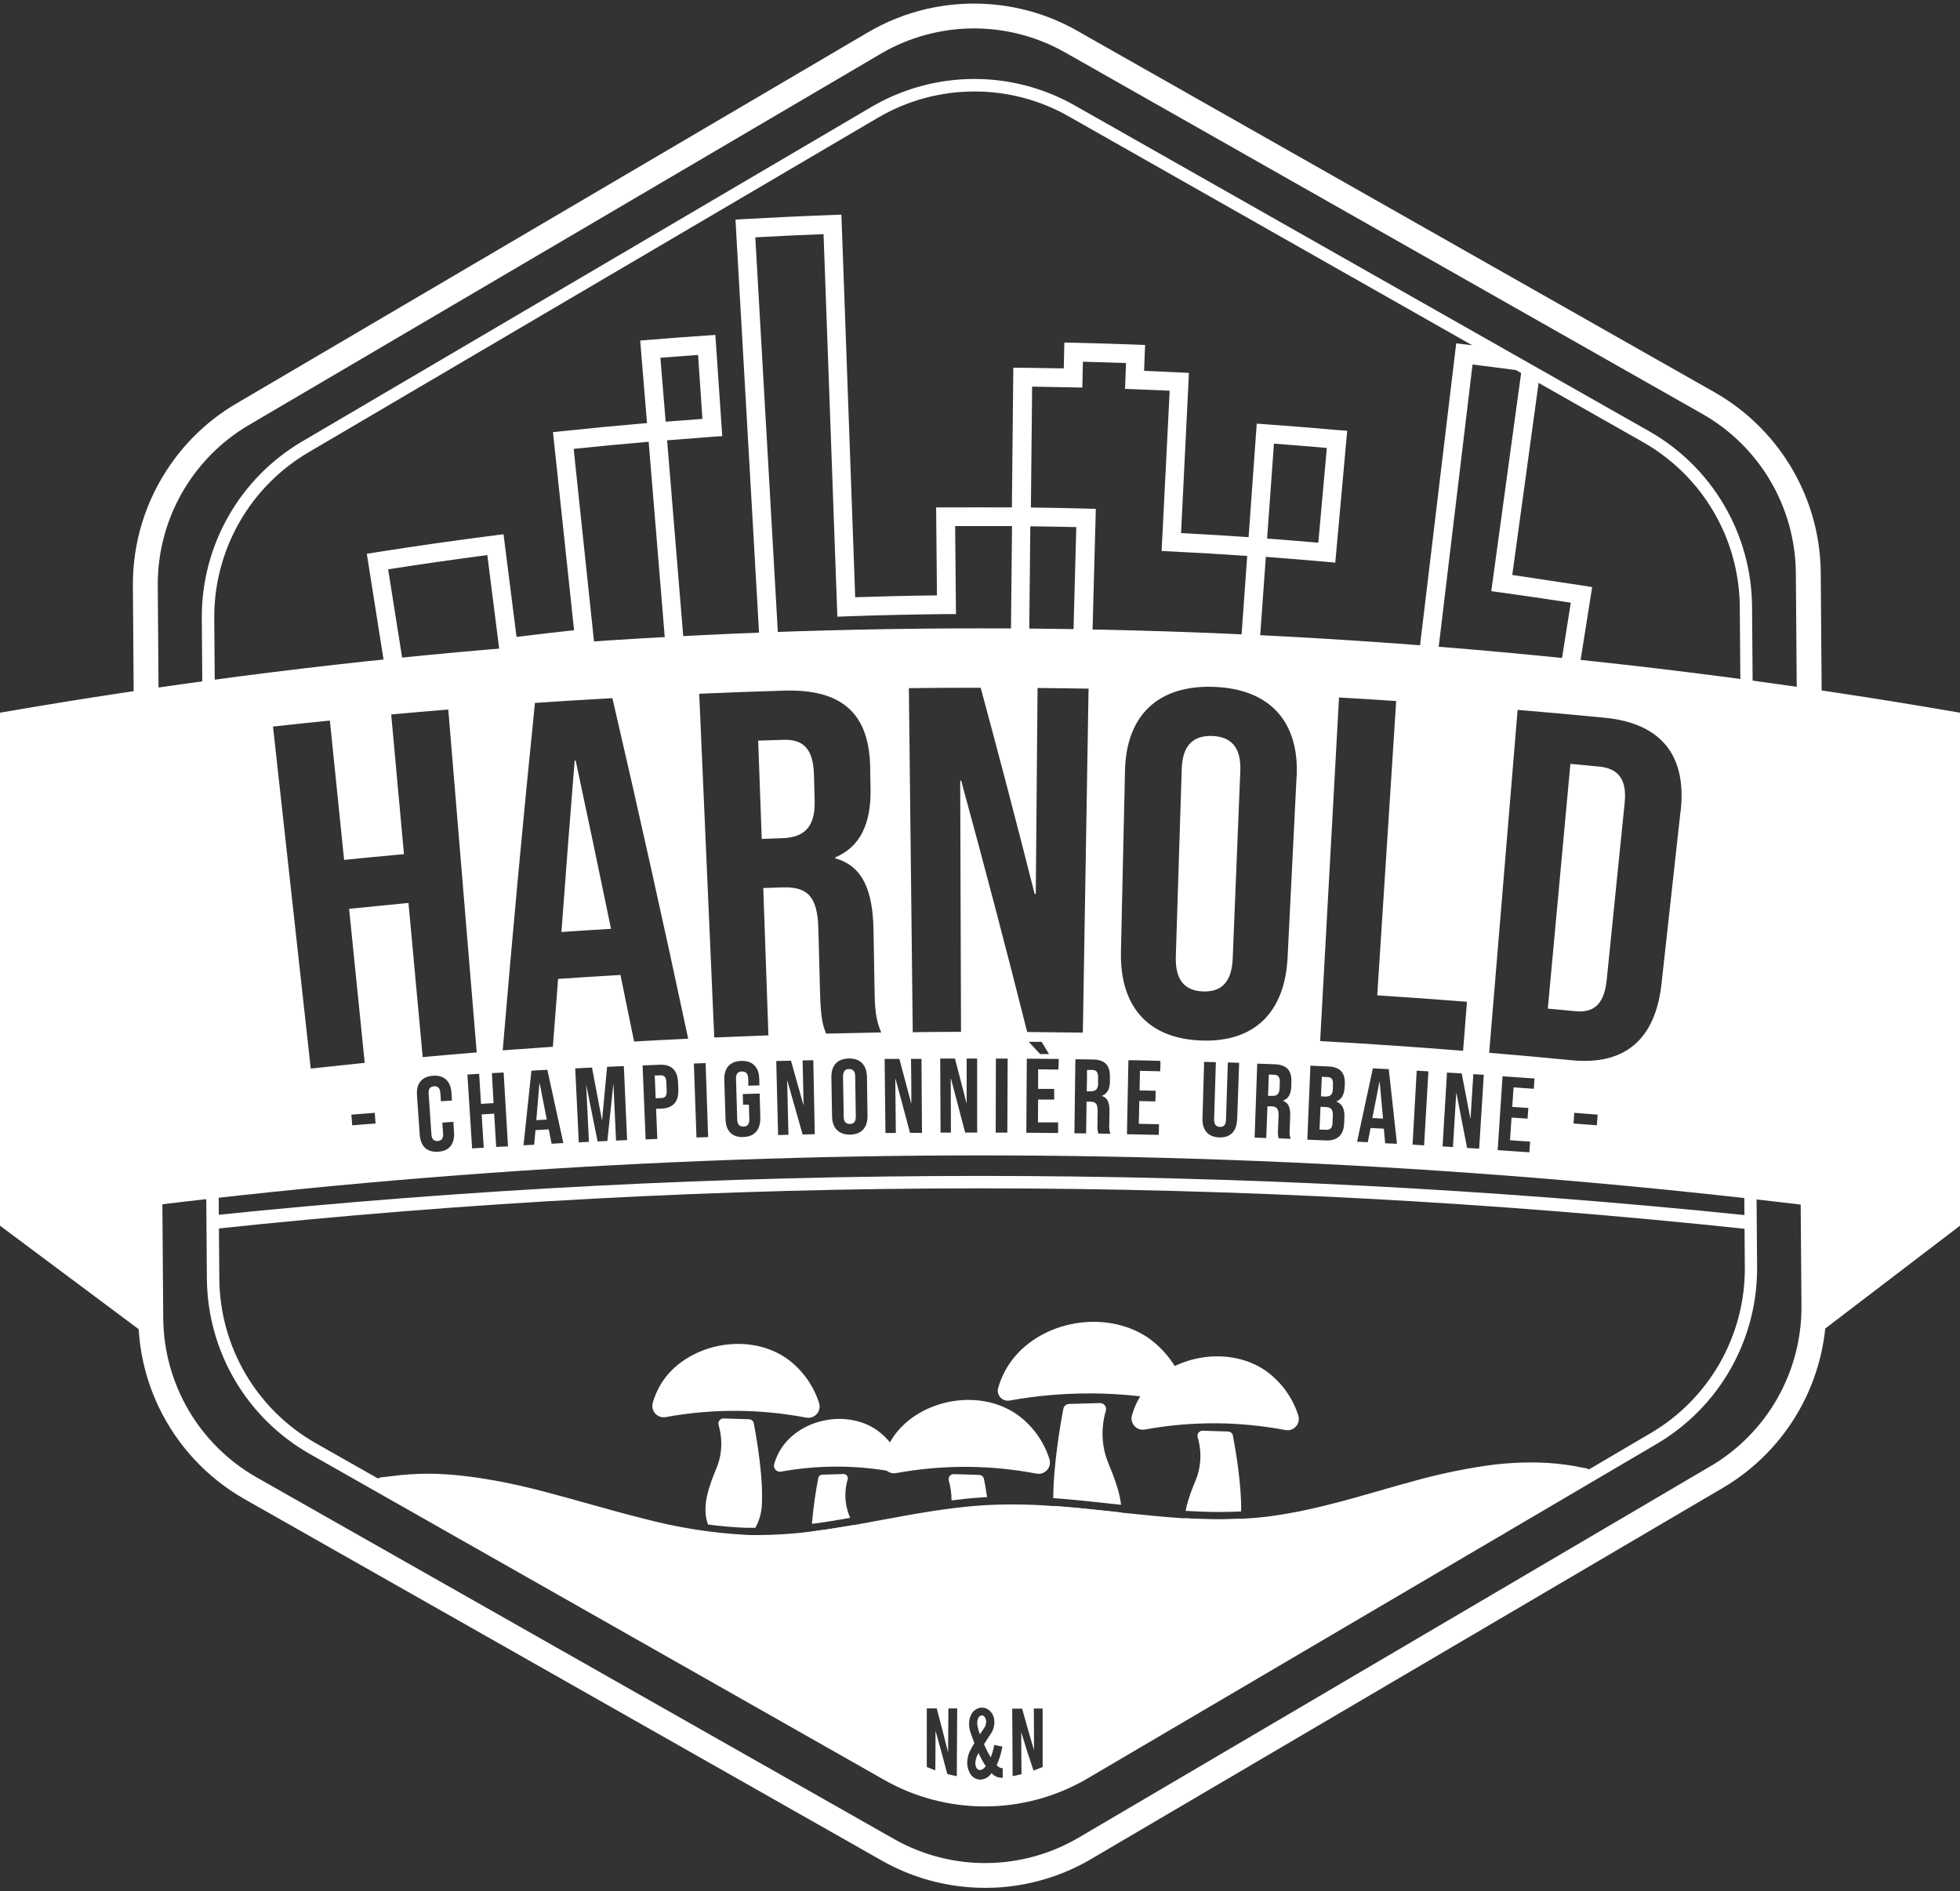 <svg width="200" height="193" viewBox="0 0 200 193" fill="none" xmlns="http://www.w3.org/2000/svg">
<rect x="0" y="0" width="200" height="193" fill="#333333" stroke="none"/>
<g clip-path="url(#clip0_373_44585)">
<path d="M199.999 125.07L184.83 136.648L184.972 117.787" fill="white"/>
<path d="M0 125.07L15.514 136.649L15.238 121.262" fill="white"/>
<path d="M185.789 58.426C185.764 55.31 185.053 52.238 183.707 49.427C181.827 45.489 178.79 42.219 175.001 40.054L109.899 3.129C107.206 1.602 104.211 0.683 101.125 0.437C101.12 0.435 101.115 0.434 101.11 0.434C101.105 0.434 101.1 0.435 101.096 0.437C96.727 0.079 92.355 1.078 88.574 3.296L24.078 41.201C21.405 42.773 19.11 44.913 17.353 47.468C14.857 51.076 13.532 55.364 13.559 59.75L14.118 134.57C14.143 137.682 14.851 140.75 16.192 143.558C18.071 147.5 21.108 150.773 24.898 152.942L90.007 189.871C92.73 191.413 95.76 192.335 98.879 192.574C99.427 192.617 99.968 192.639 100.526 192.639C101.186 192.639 101.847 192.61 102.507 192.548C105.621 192.259 108.634 191.288 111.332 189.704L175.843 151.799C179.065 149.897 181.732 147.183 183.577 143.928C185.423 140.673 186.383 136.991 186.362 133.25L185.789 58.426ZM174.544 149.609L110.044 187.528C107.199 189.194 103.967 190.084 100.671 190.109C97.374 190.134 94.129 189.295 91.259 187.673L26.175 150.748C23.314 149.116 20.93 146.765 19.26 143.927C17.591 141.089 16.693 137.863 16.657 134.57L16.098 59.732C16.08 56.436 16.926 53.192 18.552 50.324C20.178 47.456 22.527 45.065 25.366 43.388L89.877 5.483C92.721 3.817 95.953 2.926 99.25 2.901C102.547 2.875 105.792 3.716 108.662 5.338L173.732 42.249C176.597 43.88 178.984 46.235 180.654 49.077C182.324 51.92 183.219 55.151 183.25 58.448L183.823 133.268C183.843 136.564 182.997 139.808 181.371 142.676C179.745 145.543 177.394 147.934 174.555 149.609H174.544Z" fill="white"/>
<path d="M161.522 59.758C159.142 59.395 156.723 59.032 154.315 58.669L157.064 38.607C156.86 38.455 156.679 38.275 156.524 38.074C155.821 37.748 155.193 37.281 154.677 36.703C154.523 36.596 154.38 36.475 154.249 36.34C153.796 36.197 153.388 35.94 153.063 35.593C151.884 35.441 150.705 35.285 149.537 35.147L148.594 35.034L144.448 69.627C139.113 69 133.712 68.485 128.358 68.086L129.167 56.823C131.22 56.976 133.267 57.144 135.308 57.327L136.254 57.411L137.47 43.95L136.523 43.888C134.085 43.671 131.619 43.471 129.189 43.297L128.238 43.228L127.408 54.814C125.112 54.654 122.815 54.513 120.516 54.397L121.321 38.048L120.371 38.005C119.162 37.942 117.952 37.888 116.743 37.842L116.845 35.201L115.891 35.165C113.805 35.085 111.676 35.02 109.561 34.973L108.607 34.951L108.549 37.592C107.149 37.562 105.75 37.541 104.353 37.526H103.399L103.254 51.778C100.99 51.76 98.727 51.778 96.478 51.778H95.524L95.607 60.752C92.836 60.784 90.036 60.849 87.265 60.944L85.857 21.904L84.907 21.94C81.94 22.045 78.944 22.186 75.998 22.353L75.048 22.408L77.634 67.749C75.095 67.901 72.534 68.079 69.995 68.282L68.073 44.929C69.635 44.801 71.194 44.68 72.748 44.567L73.699 44.501L72.995 34.175L72.045 34.24C70.11 34.37 68.186 34.516 66.274 34.675L65.327 34.751L66.02 43.17C63.118 43.417 60.238 43.693 57.372 43.997L56.426 44.099L58.577 64.306C56.618 64.52 54.652 64.749 52.708 64.992L51.38 54.516L50.433 54.636C46.425 55.147 42.366 55.724 38.369 56.359L37.43 56.508L39.969 72.569L41.851 72.268L39.606 58.093C42.965 57.567 46.36 57.084 49.726 56.642L51.054 67.114L52 66.994C54.539 66.668 57.148 66.367 59.719 66.091L60.67 65.993L58.537 45.804C61.076 45.539 63.633 45.296 66.19 45.078L68.269 70.328L69.219 70.248C72.368 69.99 75.559 69.769 78.708 69.588L79.658 69.533L77.072 24.218C79.383 24.091 81.715 23.982 84.036 23.891L85.444 62.928L86.394 62.892C89.782 62.772 93.217 62.692 96.598 62.663H97.548L97.465 53.682C99.387 53.682 101.32 53.682 103.268 53.682L103.112 68.989H104.066C106.174 69.011 108.306 69.047 110.403 69.105L111.353 69.13L111.818 51.923L110.867 51.897C108.981 51.847 107.09 51.809 105.194 51.785L105.318 39.452C106.707 39.47 108.1 39.496 109.489 39.528L110.443 39.55L110.501 36.91C111.974 36.949 113.446 36.993 114.901 37.044L114.799 39.681L115.753 39.717C116.962 39.763 118.163 39.814 119.355 39.869L118.532 56.221L119.486 56.268C122.068 56.395 124.669 56.551 127.266 56.729L126.323 69.892L127.273 69.961C133.222 70.386 139.243 70.962 145.167 71.673L146.113 71.786L150.259 37.196C151.917 37.399 153.589 37.613 155.25 37.834L152.171 60.324L153.114 60.454C155.504 60.781 157.909 61.132 160.285 61.502L158.533 72.544L160.416 72.841L162.465 59.91L161.522 59.758ZM129.994 45.27C131.786 45.405 133.596 45.55 135.391 45.709L134.521 55.38C132.787 55.227 131.042 55.086 129.297 54.955L129.994 45.27ZM67.387 36.507C68.666 36.405 69.948 36.309 71.232 36.217L71.675 42.746L67.924 43.029L67.387 36.507ZM109.826 53.787L109.463 67.186C107.98 67.15 106.486 67.125 104.998 67.103L105.133 53.704C106.714 53.723 108.286 53.751 109.848 53.787H109.826Z" fill="white"/>
<path d="M100.472 184.329C96.895 184.331 93.378 183.406 90.265 181.645L31.594 148.354C28.438 146.558 25.809 143.965 23.969 140.834C22.13 137.704 21.144 134.145 21.111 130.515L20.592 63.066C20.571 59.435 21.502 55.862 23.293 52.704C25.084 49.546 27.672 46.913 30.799 45.067L88.951 10.895C92.083 9.064 95.64 8.086 99.268 8.058C102.896 8.03 106.467 8.953 109.627 10.735L168.294 44.012C171.45 45.807 174.08 48.4 175.92 51.531C177.76 54.661 178.747 58.219 178.781 61.851L179.296 129.318C179.318 132.948 178.387 136.521 176.595 139.68C174.804 142.838 172.216 145.471 169.089 147.316L110.955 181.485C107.776 183.349 104.157 184.33 100.472 184.329ZM99.438 9.335C95.978 9.333 92.581 10.254 89.597 12.005L31.445 46.177C28.51 47.909 26.08 50.38 24.398 53.344C22.717 56.308 21.842 59.661 21.862 63.069L22.38 130.536C22.414 133.941 23.341 137.278 25.067 140.213C26.793 143.149 29.258 145.58 32.218 147.265L90.888 180.542C93.856 182.219 97.212 183.088 100.62 183.061C104.029 183.035 107.371 182.115 110.312 180.393L168.465 146.221C171.4 144.49 173.83 142.018 175.511 139.054C177.192 136.09 178.065 132.736 178.044 129.329L177.529 61.88C177.497 58.472 176.571 55.132 174.844 52.194C173.118 49.256 170.65 46.822 167.689 45.136L109.018 11.856C106.097 10.2 102.796 9.332 99.438 9.335Z" fill="white"/>
<path d="M100 64.118C66.482 64.122 33.026 67.001 0 72.725V125.07C66.324 115.509 133.676 115.509 200 125.07V72.725C166.974 67 133.518 64.121 100 64.118ZM136.635 71.173C138.57 71.281 140.514 71.402 142.468 71.535C141.822 81.547 141.178 91.557 140.535 101.566C143.584 101.761 146.636 101.98 149.69 102.222C149.557 103.891 149.425 105.558 149.295 107.224C144.436 106.835 139.575 106.503 134.709 106.23L136.635 71.173ZM35.939 114.827C35.913 114.464 35.885 114.101 35.855 113.739L38.239 113.554C38.268 113.916 38.293 114.279 38.322 114.642L35.939 114.827ZM35.623 92.737C36.148 97.979 36.679 103.218 37.216 108.454C35.38 108.642 33.545 108.837 31.709 109.038L27.857 74.14C29.792 73.927 31.727 73.723 33.661 73.527C34.145 78.266 34.628 83.006 35.112 87.746C37.148 87.54 39.184 87.344 41.22 87.158L39.918 72.906C41.853 72.728 43.794 72.558 45.743 72.399C46.711 84.062 47.678 95.724 48.645 107.387C46.805 107.54 44.967 107.7 43.132 107.87C42.648 102.625 42.164 97.381 41.681 92.138C39.659 92.334 37.64 92.534 35.623 92.737ZM44.71 117.522C43.563 117.602 42.914 116.956 42.831 115.792L42.548 111.744C42.464 110.583 43.027 109.85 44.18 109.77C45.334 109.691 45.994 110.34 46.066 111.504C46.084 111.769 46.102 112.034 46.117 112.302L44.989 112.375C44.989 112.085 44.949 111.794 44.931 111.504C44.898 111.007 44.644 110.819 44.285 110.844C43.926 110.869 43.701 111.091 43.737 111.57C43.832 112.972 43.927 114.376 44.024 115.781C44.06 116.274 44.311 116.455 44.666 116.43C45.022 116.405 45.246 116.194 45.214 115.705L45.138 114.551L46.262 114.475C46.288 114.838 46.309 115.2 46.331 115.541C46.411 116.731 45.841 117.46 44.71 117.522ZM50.633 117.032L50.426 113.641L49.149 113.717C49.218 114.849 49.291 115.98 49.36 117.112L48.174 117.185L47.695 109.647L48.892 109.571C48.953 110.594 49.019 111.617 49.081 112.64L50.361 112.563L50.194 109.506L51.391 109.437L51.837 116.978L50.633 117.032ZM56.288 116.709C56.19 116.216 56.088 115.719 55.99 115.222V115.244L54.641 115.32C54.598 115.817 54.55 116.31 54.507 116.807L53.419 116.869C53.682 114.332 53.952 111.793 54.228 109.252L55.849 109.161C56.4 111.654 56.946 114.147 57.485 116.64L56.288 116.709ZM62.861 116.387L62.599 110.67H62.578C62.374 112.59 62.174 114.509 61.975 116.426L60.981 116.474C60.604 114.58 60.223 112.689 59.839 110.801H59.817C59.911 112.706 60.005 114.61 60.096 116.513L59.059 116.568C58.936 114.051 58.815 111.534 58.696 109.02L60.408 108.936C60.749 110.723 61.088 112.511 61.424 114.301H61.439C61.605 112.487 61.775 110.674 61.946 108.86L63.658 108.784C63.767 111.296 63.877 113.812 63.989 116.332L62.861 116.387ZM67.511 113.122L66.948 113.144L67.072 116.22L65.882 116.267C65.776 113.754 65.672 111.238 65.57 108.718L67.333 108.646C68.534 108.599 69.147 109.237 69.19 110.46L69.219 111.185C69.263 112.397 68.693 113.075 67.511 113.122ZM64.703 106.277C64.234 103.973 63.764 101.676 63.292 99.386V99.487C61.174 99.611 59.059 99.745 56.948 99.89C56.767 102.197 56.589 104.505 56.415 106.814C54.705 106.933 52.999 107.054 51.297 107.177C52.286 95.359 53.382 83.543 54.587 71.728C57.22 71.546 59.855 71.384 62.49 71.242C65.175 82.808 67.752 94.391 70.224 105.991C68.381 106.078 66.541 106.173 64.703 106.277ZM71.069 116.071C70.982 113.554 70.894 111.038 70.804 108.523L72.001 108.479C72.088 110.996 72.174 113.514 72.259 116.031L71.069 116.071ZM75.846 116.027C74.678 116.06 74.054 115.389 74.032 114.181C73.993 112.857 73.949 111.533 73.909 110.213C73.869 109.005 74.457 108.294 75.636 108.258C76.814 108.222 77.449 108.9 77.475 110.108L77.493 110.753L76.361 110.786C76.361 110.543 76.361 110.304 76.343 110.061C76.343 109.52 76.082 109.335 75.701 109.335C75.32 109.335 75.084 109.56 75.103 110.1C75.142 111.475 75.186 112.854 75.226 114.232C75.244 114.769 75.487 114.957 75.864 114.957C76.241 114.957 76.474 114.743 76.459 114.207L76.419 112.727H75.821C75.821 112.364 75.799 112.001 75.792 111.638L77.515 111.588L77.584 114.058C77.594 115.284 77.007 115.988 75.842 116.024L75.846 116.027ZM81.9 115.763C81.385 113.935 80.866 112.108 80.344 110.282H80.322L80.453 115.795L79.397 115.821C79.332 113.303 79.269 110.786 79.209 108.269L80.71 108.232C81.133 109.732 81.555 111.23 81.976 112.727H81.998L81.9 108.207L82.988 108.185L83.141 115.737L81.9 115.763ZM86.742 115.781C85.574 115.781 84.929 115.121 84.903 113.913C84.882 112.589 84.856 111.265 84.834 109.941C84.809 108.733 85.44 108.029 86.619 108.011C87.798 107.993 88.433 108.675 88.465 109.883L88.52 113.873C88.534 115.059 87.918 115.759 86.739 115.777L86.742 115.781ZM84.29 105.472C83.964 104.58 83.75 104.021 83.674 101.174L83.507 94.757C83.42 91.493 82.419 90.466 79.84 90.549L77.885 90.615C78.059 95.623 78.234 100.635 78.41 105.65C76.568 105.715 74.725 105.788 72.883 105.867L71.348 70.792C74.233 70.664 77.117 70.557 79.999 70.473C86.06 70.291 88.705 72.925 88.795 78.337C88.795 79.062 88.821 79.787 88.832 80.495C88.893 84.104 87.743 86.429 85.23 87.488V87.59C88.095 88.377 89.067 90.974 89.136 94.935C89.168 96.99 89.203 99.046 89.242 101.101C89.271 102.806 89.343 104.057 89.92 105.352C88.043 105.384 86.167 105.424 84.29 105.472ZM92.858 115.596C92.374 113.76 91.881 111.926 91.378 110.093H91.356L91.411 115.61H90.352C90.323 113.088 90.295 110.57 90.268 108.055H91.773C92.177 109.556 92.577 111.061 92.974 112.567H92.996C92.996 111.061 92.984 109.554 92.96 108.047H94.029C94.044 110.565 94.061 113.082 94.08 115.599L92.858 115.596ZM99.706 115.57H98.487C98.004 113.73 97.52 111.892 97.037 110.057H97.015C97.015 111.897 97.021 113.736 97.033 115.574H95.974L95.941 108.018H97.446C97.838 109.527 98.229 111.035 98.618 112.542H98.64C98.64 111.033 98.64 109.525 98.64 108.018H99.71C99.712 110.533 99.712 113.051 99.71 115.57H99.706ZM98.081 79.66H97.98L98.063 105.291C96.424 105.291 94.782 105.303 93.137 105.327C93.007 93.623 92.875 81.92 92.742 70.219C95.187 70.19 97.629 70.176 100.069 70.179C101.967 77.192 103.803 84.204 105.575 91.217H105.691C105.752 84.204 105.812 77.199 105.873 70.201C107.606 70.22 109.341 70.243 111.078 70.269C110.882 81.969 110.687 93.669 110.494 105.371C108.6 105.342 106.707 105.32 104.813 105.305C102.659 96.735 100.412 88.182 98.074 79.646L98.081 79.66ZM107.041 107.558H106.137C105.749 107.144 105.365 106.727 104.977 106.31H106.29L107.041 107.558ZM102.789 115.574H101.603C101.603 113.057 101.609 110.539 101.621 108.022H102.822L102.789 115.574ZM108.002 109.139L105.931 109.118C105.931 109.785 105.931 110.449 105.931 111.116H107.57V112.204H105.931C105.931 112.981 105.925 113.754 105.912 114.526H107.969V115.614L104.726 115.585C104.746 113.068 104.763 110.549 104.777 108.029L108.042 108.058L108.002 109.139ZM112.079 115.668C111.986 115.368 111.955 115.052 111.988 114.74C111.988 114.279 111.988 113.818 112.006 113.358C112.006 112.654 111.818 112.426 111.281 112.418H110.871C110.871 113.506 110.838 114.595 110.824 115.657L109.634 115.639L109.732 108.087L111.509 108.109C112.75 108.127 113.276 108.711 113.254 109.876C113.254 110.032 113.254 110.184 113.254 110.34C113.254 111.116 112.982 111.609 112.449 111.816V111.838C113.044 112.03 113.229 112.596 113.214 113.448L113.189 114.776C113.163 115.087 113.202 115.399 113.305 115.694L112.079 115.668ZM118.387 109.313L116.319 109.27C116.319 109.934 116.29 110.597 116.279 111.265L117.919 111.301C117.919 111.664 117.919 112.027 117.893 112.389L116.254 112.353C116.239 113.129 116.224 113.903 116.207 114.674L118.263 114.718C118.263 115.081 118.245 115.443 118.238 115.806L114.995 115.737C115.046 113.22 115.095 110.703 115.144 108.185C116.232 108.185 117.32 108.229 118.408 108.254C118.416 108.595 118.408 108.954 118.387 109.313ZM126.232 114.221C126.192 115.429 125.565 116.1 124.419 116.064C123.273 116.027 122.667 115.32 122.703 114.112C122.759 112.178 122.814 110.258 122.87 108.352L124.067 108.385C124.009 110.336 123.95 112.285 123.889 114.232C123.889 114.772 124.096 114.957 124.473 114.986C124.85 115.015 125.086 114.809 125.101 114.261C125.161 112.309 125.224 110.36 125.289 108.414L126.443 108.45C126.375 110.387 126.309 112.311 126.243 114.221H126.232ZM131.764 110.859C131.735 111.635 131.467 112.121 130.926 112.309V112.331C131.517 112.538 131.691 113.107 131.651 113.96C131.633 114.402 131.615 114.841 131.601 115.284C131.567 115.595 131.598 115.91 131.691 116.209L130.484 116.158C130.397 115.857 130.372 115.541 130.411 115.229L130.465 113.847C130.491 113.147 130.295 112.912 129.74 112.89H129.33L129.21 116.125L128.021 116.082C128.112 113.569 128.202 111.053 128.289 108.533L130.066 108.599C131.307 108.646 131.818 109.237 131.775 110.412L131.764 110.859ZM132.301 79.283L131.387 97.717C131.1 103.332 127.981 106.375 122.569 106.176C117.157 105.976 114.262 102.726 114.382 97.108L114.796 78.652C114.915 73.041 118.122 69.885 123.864 70.088C129.606 70.291 132.598 73.679 132.312 79.283H132.301ZM137.205 110.931C137.169 111.711 136.907 112.183 136.367 112.382V112.404C136.998 112.647 137.219 113.22 137.183 114.018C137.183 114.236 137.161 114.45 137.154 114.664C137.096 115.828 136.454 116.426 135.268 116.372L133.4 116.292L133.715 108.744L135.529 108.82C136.773 108.878 137.277 109.473 137.223 110.634C137.227 110.732 137.223 110.833 137.216 110.931H137.205ZM141.344 116.659C141.296 116.154 141.249 115.654 141.206 115.15V115.171L139.856 115.102C139.758 115.592 139.66 116.078 139.566 116.553L138.478 116.499C139.012 114.003 139.549 111.509 140.089 109.016L141.71 109.096C141.993 111.635 142.272 114.174 142.548 116.713L141.344 116.659ZM145.305 116.876L144.14 116.796C144.283 114.284 144.423 111.77 144.561 109.255L145.758 109.321C145.608 111.843 145.46 114.361 145.315 116.876H145.305ZM150.923 117.214L149.704 117.137C149.344 115.273 148.981 113.409 148.616 111.544H148.594C148.483 113.38 148.372 115.215 148.261 117.05L147.202 116.985C147.351 114.473 147.501 111.959 147.651 109.444L149.153 109.535C149.45 111.063 149.744 112.591 150.034 114.119H150.056L150.339 109.607L151.406 109.676C151.253 112.189 151.096 114.701 150.934 117.214H150.923ZM156.513 111.102L154.445 110.957C154.402 111.62 154.358 112.284 154.311 112.948L155.951 113.06L155.874 114.149L154.238 114.036C154.188 114.809 154.133 115.581 154.082 116.35L156.132 116.495L156.056 117.584L152.824 117.362C152.991 114.852 153.156 112.34 153.321 109.825L156.585 110.05L156.513 111.102ZM162.94 114.827L160.561 114.642C160.586 114.279 160.615 113.916 160.641 113.554L163.027 113.739L162.94 114.827ZM171.486 82.765L169.538 100.416C168.914 106.002 165.875 108.726 160.376 108.189C157.568 107.913 154.762 107.659 151.957 107.427L154.859 72.439C157.821 72.68 160.786 72.948 163.753 73.24C169.607 73.813 172.124 77.187 171.497 82.765H171.486Z" fill="white"/>
<path d="M55.04 110.547L54.725 114.301L55.795 114.243C55.553 113.01 55.311 111.776 55.069 110.543L55.04 110.547Z" fill="white"/>
<path d="M140.763 110.384L140.037 114.083L141.125 114.141C141.012 112.886 140.898 111.634 140.784 110.384H140.763Z" fill="white"/>
<path d="M135.457 109.905L134.88 109.879L134.793 111.874L135.261 111.896C135.703 111.896 135.986 111.733 136.012 111.131C136.012 110.989 136.012 110.851 136.012 110.71C136.055 110.155 135.881 109.905 135.457 109.905Z" fill="white"/>
<path d="M135.276 112.962L134.746 112.937C134.713 113.713 134.677 114.486 134.645 115.258L135.326 115.287C135.725 115.287 135.95 115.132 135.976 114.562C135.976 114.344 135.976 114.127 136.005 113.906C136.037 113.213 135.82 112.988 135.276 112.962Z" fill="white"/>
<path d="M130.016 109.669L129.472 109.647C129.443 110.373 129.418 111.098 129.393 111.824H129.824C130.27 111.842 130.55 111.657 130.571 111.055L130.593 110.471C130.615 109.93 130.441 109.683 130.016 109.669Z" fill="white"/>
<path d="M111.462 109.179H110.918C110.918 109.905 110.918 110.63 110.889 111.356H111.324C111.766 111.356 112.049 111.174 112.049 110.568V109.988C112.068 109.429 111.886 109.179 111.462 109.179Z" fill="white"/>
<path d="M86.633 109.085C86.27 109.085 86.016 109.303 86.024 109.839L86.093 113.964C86.093 114.504 86.343 114.689 86.72 114.689C87.097 114.689 87.333 114.475 87.326 113.935L87.264 109.814C87.257 109.281 87.014 109.081 86.633 109.085Z" fill="white"/>
<path d="M163.186 78.224L160.245 77.945C159.476 86.271 158.708 94.595 157.941 102.919C158.884 103.006 159.828 103.093 160.771 103.187C162.537 103.357 163.672 102.567 163.941 100.071C164.553 94.026 165.167 87.972 165.784 81.909C166.037 79.414 165.025 78.402 163.186 78.224Z" fill="white"/>
<path d="M123.697 75.101C121.85 75.036 120.661 75.954 120.584 78.46C120.386 84.839 120.185 91.222 119.982 97.608C119.906 100.115 120.987 101.101 122.761 101.167C124.534 101.232 125.681 100.325 125.786 97.819C126.045 91.435 126.303 85.053 126.562 78.674C126.664 76.171 125.543 75.166 123.697 75.101Z" fill="white"/>
<path d="M58.638 77.622C58.167 83.447 57.717 89.274 57.289 95.102C58.982 94.986 60.669 94.878 62.349 94.779C61.171 89.055 59.97 83.334 58.744 77.615L58.638 77.622Z" fill="white"/>
<path d="M67.376 109.727L66.811 109.749L66.905 112.067L67.467 112.045C67.848 112.045 68.047 111.849 68.026 111.319L67.993 110.427C67.968 109.876 67.757 109.712 67.376 109.727Z" fill="white"/>
<path d="M79.999 75.489C79.121 75.516 78.243 75.545 77.365 75.576L77.728 85.602L79.803 85.533C81.928 85.464 83.201 84.532 83.129 81.721C83.104 80.821 83.082 79.907 83.056 79.015C82.977 76.508 82.055 75.445 79.999 75.489Z" fill="white"/>
<path d="M178.415 125.429C126.287 119.872 73.717 119.872 21.59 125.429V124.029C73.726 118.646 126.278 118.646 178.415 124.029V125.429Z" fill="white"/>
<path d="M98.723 149.678C101.085 149.696 103.44 149.928 105.76 150.37C105.96 150.41 106.167 150.395 106.36 150.328C106.552 150.262 106.724 150.146 106.857 149.991C106.991 149.837 107.081 149.65 107.119 149.45C107.157 149.25 107.141 149.043 107.073 148.851C106.47 146.974 105.26 145.351 103.635 144.237C99.699 141.643 93.972 142.88 91.364 146.33C90.792 147.091 90.368 147.952 90.112 148.869C90.059 149.057 90.054 149.255 90.098 149.445C90.143 149.636 90.235 149.811 90.365 149.956C90.496 150.101 90.662 150.211 90.847 150.274C91.031 150.338 91.229 150.354 91.422 150.32C93.83 149.879 96.275 149.665 98.723 149.678Z" fill="white"/>
<path d="M75.222 143.965C77.582 143.982 79.936 144.213 82.255 144.654C82.455 144.693 82.662 144.678 82.855 144.612C83.047 144.545 83.219 144.429 83.352 144.275C83.486 144.12 83.576 143.934 83.614 143.733C83.651 143.533 83.636 143.326 83.568 143.134C82.964 141.259 81.756 139.636 80.133 138.52C76.198 135.93 70.47 137.163 67.858 140.613C67.29 141.376 66.866 142.237 66.607 143.152C66.555 143.34 66.55 143.539 66.595 143.729C66.64 143.919 66.733 144.095 66.864 144.24C66.995 144.384 67.16 144.494 67.345 144.557C67.53 144.621 67.728 144.637 67.92 144.603C70.329 144.162 72.773 143.948 75.222 143.965Z" fill="white"/>
<path d="M86.756 154.883C85.505 155.108 84.192 155.322 82.85 155.496C82.981 153.934 83.195 152.381 83.492 150.842C83.505 150.743 83.554 150.652 83.628 150.586C83.703 150.519 83.798 150.482 83.898 150.479L86.074 150.41C86.142 150.409 86.208 150.424 86.269 150.454C86.33 150.483 86.382 150.526 86.423 150.58C86.464 150.634 86.492 150.696 86.505 150.762C86.517 150.829 86.514 150.897 86.495 150.962C86.263 151.753 86.203 152.586 86.321 153.403C86.4 153.913 86.547 154.411 86.756 154.883Z" fill="white"/>
<path d="M87.424 159.428C87.061 160.407 86.096 161.216 85.066 161.082C84.725 161.019 84.402 160.882 84.12 160.68C83.838 160.478 83.604 160.216 83.434 159.914C83.07 159.32 82.854 158.646 82.806 157.951C82.775 157.392 82.775 156.831 82.806 156.272C84.257 156.09 85.708 155.858 87.061 155.623C87.137 155.837 87.221 156.08 87.311 156.37C87.609 157.364 87.772 158.452 87.424 159.428Z" fill="white"/>
<path d="M91.908 150.019C91.836 150.099 91.744 150.16 91.642 150.195C91.54 150.23 91.43 150.238 91.324 150.218C89.439 149.859 87.526 149.67 85.607 149.656H85.379C83.471 149.655 81.568 149.827 79.691 150.167C79.589 150.185 79.484 150.176 79.386 150.142C79.288 150.108 79.2 150.05 79.131 149.972C79.062 149.895 79.013 149.802 78.99 149.701C78.967 149.6 78.97 149.494 78.998 149.395C79.196 148.7 79.519 148.047 79.952 147.469C82.06 144.687 86.481 143.932 89.383 145.862C90.63 146.72 91.557 147.968 92.02 149.409C92.058 149.512 92.067 149.622 92.047 149.729C92.027 149.836 91.979 149.936 91.908 150.019Z" fill="white"/>
<path d="M114.397 153.552L113.861 153.494L112.856 153.385C111.042 153.185 109.265 152.997 107.477 152.873C107.477 149.562 108.202 145.336 108.503 143.762C108.529 143.624 108.602 143.499 108.709 143.408C108.816 143.317 108.95 143.265 109.091 143.261L112.232 143.167C112.329 143.164 112.426 143.184 112.514 143.226C112.602 143.268 112.679 143.33 112.738 143.407C112.798 143.484 112.838 143.574 112.856 143.67C112.874 143.765 112.869 143.864 112.841 143.958C112.502 145.099 112.417 146.301 112.591 147.48C112.841 149.108 113.316 149.533 113.998 151.742C114.186 152.332 114.319 152.937 114.397 153.552Z" fill="white"/>
<path d="M114.439 154.339C114.453 154.955 114.357 155.569 114.156 156.152C113.656 157.563 112.241 158.731 110.758 158.535C110.265 158.445 109.799 158.248 109.391 157.957C108.984 157.666 108.645 157.289 108.4 156.852C107.878 155.995 107.57 155.025 107.5 154.023L107.479 153.66C109.191 153.78 110.932 153.954 112.742 154.15L113.678 154.252L114.439 154.339Z" fill="white"/>
<path d="M120.747 142.673C120.629 142.81 120.477 142.913 120.306 142.971C120.136 143.03 119.952 143.042 119.775 143.007C117.067 142.488 114.317 142.213 111.56 142.187H111.197C108.454 142.184 105.717 142.426 103.017 142.913C102.846 142.944 102.67 142.93 102.506 142.874C102.341 142.817 102.194 142.719 102.078 142.59C101.961 142.461 101.879 142.305 101.84 142.135C101.801 141.965 101.807 141.788 101.857 141.621C102.147 140.603 102.621 139.646 103.257 138.799C106.336 134.73 112.789 133.631 117.066 136.445C118.892 137.71 120.249 139.542 120.925 141.658C120.988 141.828 121.005 142.011 120.974 142.19C120.942 142.368 120.864 142.535 120.747 142.673Z" fill="white"/>
<path d="M126.621 154.966C126.563 155.797 126.306 156.602 125.874 157.313C125.671 157.673 125.391 157.985 125.055 158.225C124.718 158.465 124.333 158.628 123.926 158.702C122.696 158.865 121.524 157.897 121.111 156.729C120.912 156.146 120.836 155.529 120.89 154.915C122.101 154.988 123.302 155.028 124.492 155.02C125.235 155.02 125.946 155.002 126.621 154.966Z" fill="white"/>
<path d="M126.65 154.23C125.968 154.266 125.25 154.281 124.492 154.284H124.386C123.266 154.284 122.13 154.241 120.98 154.168C121.051 153.801 121.141 153.437 121.253 153.08C121.815 151.266 122.21 150.904 122.42 149.551C122.56 148.579 122.489 147.59 122.21 146.649C122.188 146.571 122.184 146.49 122.199 146.411C122.214 146.332 122.248 146.257 122.297 146.194C122.346 146.13 122.409 146.078 122.482 146.043C122.554 146.008 122.634 145.991 122.714 145.992L125.319 146.072C125.435 146.075 125.547 146.118 125.636 146.194C125.724 146.27 125.784 146.374 125.805 146.489C126.059 147.806 126.697 151.459 126.65 154.23Z" fill="white"/>
<path d="M124.122 145.234C126.482 145.253 128.836 145.484 131.155 145.923C131.355 145.962 131.562 145.948 131.754 145.881C131.947 145.815 132.119 145.698 132.252 145.544C132.385 145.39 132.475 145.203 132.513 145.003C132.551 144.803 132.536 144.596 132.468 144.404C131.864 142.528 130.656 140.906 129.033 139.79C125.097 137.2 119.37 138.433 116.758 141.883C116.19 142.646 115.766 143.506 115.507 144.422C115.453 144.61 115.449 144.809 115.493 144.999C115.538 145.19 115.63 145.366 115.761 145.511C115.892 145.656 116.059 145.766 116.244 145.829C116.429 145.892 116.627 145.907 116.82 145.873C119.228 145.432 121.673 145.218 124.122 145.234Z" fill="white"/>
<path d="M77.732 153.697C77.678 154.47 77.453 155.223 77.072 155.898C76.764 155.898 76.452 155.898 76.147 155.898C74.808 155.851 73.506 155.731 72.255 155.565L72.222 155.478C71.805 154.31 71.997 153.011 72.364 151.828C72.926 150.015 73.321 149.652 73.532 148.299C73.672 147.328 73.6 146.338 73.321 145.397C73.299 145.32 73.296 145.238 73.311 145.159C73.326 145.08 73.359 145.006 73.408 144.942C73.457 144.878 73.52 144.827 73.593 144.792C73.665 144.757 73.745 144.739 73.826 144.741L76.426 144.821C76.543 144.823 76.655 144.866 76.744 144.941C76.833 145.016 76.894 145.12 76.916 145.234C77.192 146.66 77.928 150.893 77.732 153.697Z" fill="white"/>
<path d="M100.725 152.768L100.184 152.797C99.144 152.866 98.113 152.971 97.094 153.102C97.098 152.417 97.004 151.736 96.815 151.078C96.793 151 96.789 150.919 96.804 150.84C96.819 150.761 96.853 150.686 96.901 150.622C96.951 150.559 97.014 150.507 97.086 150.472C97.159 150.437 97.239 150.42 97.319 150.421L99.92 150.501C100.036 150.505 100.148 150.548 100.236 150.624C100.324 150.7 100.384 150.804 100.406 150.918C100.486 151.339 100.612 151.981 100.725 152.768Z" fill="white"/>
<path d="M99.852 178.888C99.794 178.993 99.736 179.105 99.678 179.222C99.585 179.44 99.533 179.674 99.525 179.911C99.519 180.078 99.558 180.243 99.638 180.39C99.672 180.457 99.724 180.513 99.788 180.553C99.852 180.594 99.925 180.616 100.001 180.618C100.182 180.618 100.378 180.487 100.588 180.226C100.309 179.8 100.063 179.352 99.852 178.888ZM100.577 175.402C100.498 175.174 100.371 175.039 100.186 175.039C100.103 175.046 100.025 175.076 99.96 175.127C99.896 175.178 99.848 175.247 99.823 175.326C99.749 175.495 99.713 175.678 99.718 175.863C99.753 176.237 99.845 176.604 99.99 176.951L100.106 176.784L100.229 176.599L100.421 176.309C100.551 176.129 100.624 175.914 100.632 175.692C100.631 175.593 100.611 175.494 100.574 175.402H100.577ZM100.102 176.809L100.225 176.624L100.418 176.334C100.547 176.154 100.62 175.939 100.628 175.718C100.633 175.61 100.616 175.503 100.577 175.402C100.498 175.174 100.371 175.039 100.186 175.039C100.103 175.046 100.025 175.076 99.96 175.127C99.896 175.178 99.848 175.247 99.823 175.326C99.749 175.495 99.713 175.678 99.718 175.863C99.753 176.237 99.845 176.604 99.99 176.951L100.102 176.809ZM99.681 179.222C99.587 179.44 99.534 179.673 99.525 179.911C99.519 180.078 99.558 180.243 99.638 180.39C99.672 180.457 99.724 180.513 99.788 180.553C99.852 180.594 99.925 180.616 100.001 180.618C100.182 180.618 100.378 180.487 100.588 180.226C100.303 179.797 100.052 179.345 99.837 178.877C99.794 178.993 99.736 179.105 99.678 179.222H99.681ZM162.15 149.95C162.059 149.902 161.966 149.86 161.871 149.823C161.678 149.8 161.487 149.767 161.298 149.725L160.652 149.601C159.464 149.394 158.263 149.272 157.057 149.239C155.15 149.194 153.242 149.315 151.355 149.601C148.862 149.985 146.394 150.523 143.967 151.212C142.98 151.48 141.975 151.767 140.912 152.071C139.059 152.605 137.14 153.16 135.087 153.66C133.412 154.08 131.717 154.415 130.009 154.665C128.968 154.817 127.833 154.923 126.632 154.981C125.957 155.017 125.246 155.035 124.503 155.042C123.313 155.042 122.112 155.01 120.901 154.937C118.801 154.81 116.661 154.574 114.452 154.353L113.69 154.273L112.754 154.172C110.94 153.976 109.203 153.809 107.491 153.682C105.085 153.49 102.668 153.464 100.258 153.606C96.805 153.834 93.446 154.458 90.196 155.057C89.416 155.202 88.644 155.347 87.875 155.485L87.066 155.63C85.709 155.866 84.276 156.098 82.811 156.279C80.984 156.513 79.144 156.634 77.301 156.642C76.909 156.642 76.518 156.642 76.13 156.62C72.575 156.425 69.05 155.863 65.611 154.944C63.619 154.444 61.751 153.921 59.945 153.414C58.824 153.102 57.768 152.804 56.724 152.529C51.776 151.143 47.169 150.381 43.734 150.381H43.64C42.434 150.383 41.23 150.462 40.035 150.617L39.092 150.729H39.026L38.751 150.784C38.605 150.825 38.482 150.922 38.407 151.054C38.332 151.186 38.312 151.341 38.352 151.488C38.395 151.632 38.492 151.754 38.623 151.829C38.754 151.903 38.909 151.924 39.055 151.887L39.523 151.792C39.572 151.883 39.647 151.957 39.737 152.006L43.753 154.212C43.72 154.315 43.72 154.427 43.753 154.531C43.797 154.675 43.894 154.796 44.025 154.871C44.156 154.945 44.31 154.966 44.456 154.93L44.794 154.846C44.824 154.839 44.853 154.828 44.881 154.814C44.935 154.831 44.991 154.84 45.048 154.839C45.111 154.977 45.226 155.084 45.367 155.14C45.799 155.319 46.2 155.564 46.556 155.866C46.615 155.917 46.682 155.957 46.756 155.983C46.829 156.008 46.907 156.019 46.984 156.014C47.08 156.175 47.203 156.319 47.347 156.439C47.428 156.498 47.521 156.54 47.619 156.561C47.717 156.581 47.819 156.58 47.917 156.558C47.951 156.588 47.988 156.616 48.026 156.642C50.562 158.233 53.182 159.686 55.875 160.995C55.934 161.022 55.994 161.045 56.056 161.063C56.393 161.807 56.981 162.408 57.718 162.761L69.347 168.771C69.699 168.956 70.077 169.088 70.467 169.163L81.088 175.797C81.353 176.105 81.657 176.377 81.991 176.606C83.699 177.743 85.547 178.651 87.49 179.309C87.708 179.386 87.935 179.436 88.165 179.457C88.46 179.726 88.77 179.978 89.093 180.212C90.22 181.025 91.437 181.704 92.721 182.236C92.757 182.276 92.79 182.319 92.829 182.359C92.96 182.482 93.094 182.595 93.232 182.704C93.354 182.707 93.475 182.719 93.595 182.74C94.571 182.918 95.528 183.193 96.497 183.364C96.803 183.422 97.083 183.577 97.295 183.806C97.692 183.741 98.081 183.628 98.452 183.469C99.59 183.508 100.73 183.448 101.858 183.288H101.941C102.309 183.258 102.673 183.194 103.029 183.099C104.728 182.761 106.395 182.276 108.01 181.648C109.331 181.593 110.583 181.043 111.517 180.107C116.037 177.894 120.35 174.981 124.191 172.591C124.638 172.312 125.052 171.985 125.428 171.615L128.986 169.838C131.017 168.826 133.814 167.966 135.283 166.134C136.991 166.058 138.489 164.854 139.904 163.958L147.01 159.46C147.373 159.234 147.684 158.932 147.92 158.575C148.974 158.281 149.969 157.807 150.862 157.175L152.288 156.957C153.459 156.78 154.326 155.869 154.758 154.756C155.058 154.615 155.373 154.506 155.697 154.433C155.81 154.414 155.912 154.357 155.987 154.271C156.062 154.185 156.104 154.075 156.107 153.961L156.47 154.088C156.543 154.112 156.62 154.119 156.696 154.108C156.772 154.097 156.845 154.069 156.909 154.027C156.996 154.003 157.075 153.957 157.138 153.894C157.202 153.83 157.248 153.751 157.271 153.664C157.29 153.575 157.29 153.484 157.271 153.395C158.048 153.232 158.722 152.692 159.353 152.256C159.985 151.821 160.754 151.44 161.28 150.86C161.384 150.892 161.486 150.932 161.584 150.98C161.716 151.052 161.87 151.071 162.016 151.033C162.161 150.994 162.286 150.901 162.364 150.773C162.408 150.706 162.437 150.63 162.45 150.551C162.463 150.472 162.459 150.39 162.439 150.313C162.418 150.235 162.381 150.163 162.331 150.1C162.281 150.038 162.218 149.986 162.146 149.95H162.15ZM97.632 181.242C97.305 181.18 96.983 181.108 96.663 181.021C96.261 179.486 95.862 178.003 95.459 176.603C95.459 177.948 95.459 179.298 95.441 180.647C95.147 180.542 94.857 180.426 94.571 180.306V174.325H95.583C95.971 175.747 96.355 177.259 96.743 178.83L96.776 174.328H97.675L97.632 181.242ZM101.179 180.93C101.053 181.127 100.882 181.29 100.679 181.406C100.476 181.523 100.249 181.588 100.015 181.597C99.782 181.587 99.557 181.511 99.365 181.379C99.172 181.247 99.021 181.064 98.927 180.85C98.769 180.544 98.69 180.204 98.698 179.86C98.704 179.486 98.781 179.116 98.927 178.772C98.952 178.714 99.039 178.554 99.184 178.286C99.264 178.141 99.344 178.003 99.427 177.872C99.366 177.705 99.304 177.539 99.239 177.368C99.152 177.14 99.09 176.976 99.061 176.878C99.003 176.713 98.958 176.543 98.927 176.371C98.899 176.205 98.886 176.038 98.887 175.87C98.885 175.58 98.947 175.292 99.068 175.028C99.175 174.776 99.359 174.564 99.594 174.423C99.774 174.307 99.983 174.246 100.196 174.249C100.438 174.248 100.673 174.324 100.868 174.466C101.076 174.615 101.239 174.818 101.339 175.054C101.425 175.261 101.468 175.483 101.466 175.707C101.471 176.137 101.344 176.558 101.103 176.915L100.904 177.216L100.41 177.977C100.605 178.444 100.834 178.895 101.096 179.327C101.256 178.916 101.377 178.491 101.459 178.057C101.734 178.115 102.01 178.173 102.286 178.224C102.171 178.877 101.975 179.513 101.702 180.117C101.775 180.212 101.868 180.29 101.975 180.345C102.081 180.4 102.199 180.431 102.318 180.437C102.318 180.76 102.318 181.082 102.318 181.405C102.105 181.42 101.891 181.384 101.693 181.302C101.495 181.219 101.319 181.092 101.179 180.93ZM106.392 180.306C106.084 180.437 105.772 180.556 105.46 180.669C105.046 179.457 104.625 178.13 104.205 176.748C104.205 178.177 104.223 179.606 104.234 181.039C103.936 181.115 103.635 181.184 103.33 181.242L103.287 174.35H104.299C104.705 175.841 105.115 177.252 105.51 178.587C105.51 177.172 105.51 175.758 105.492 174.343H106.392V180.306ZM100.099 176.809L100.222 176.624L100.414 176.334C100.544 176.154 100.617 175.939 100.624 175.718C100.629 175.61 100.612 175.503 100.574 175.402C100.494 175.174 100.367 175.039 100.182 175.039C100.1 175.046 100.021 175.076 99.957 175.127C99.892 175.178 99.844 175.247 99.819 175.326C99.745 175.495 99.71 175.678 99.714 175.863C99.749 176.237 99.841 176.604 99.986 176.951L100.099 176.809ZM99.678 179.222C99.585 179.44 99.533 179.674 99.525 179.911C99.519 180.078 99.558 180.243 99.638 180.39C99.672 180.457 99.724 180.513 99.788 180.553C99.852 180.594 99.925 180.616 100.001 180.618C100.182 180.618 100.378 180.487 100.588 180.226C100.303 179.797 100.052 179.345 99.837 178.877C99.794 178.993 99.736 179.105 99.678 179.222Z" fill="white"/>
</g>
<defs>
<clipPath id="clip0_373_44585">
<rect width="200" height="192.278" fill="white" transform="translate(0 0.361)"/>
</clipPath>
</defs>
</svg>
